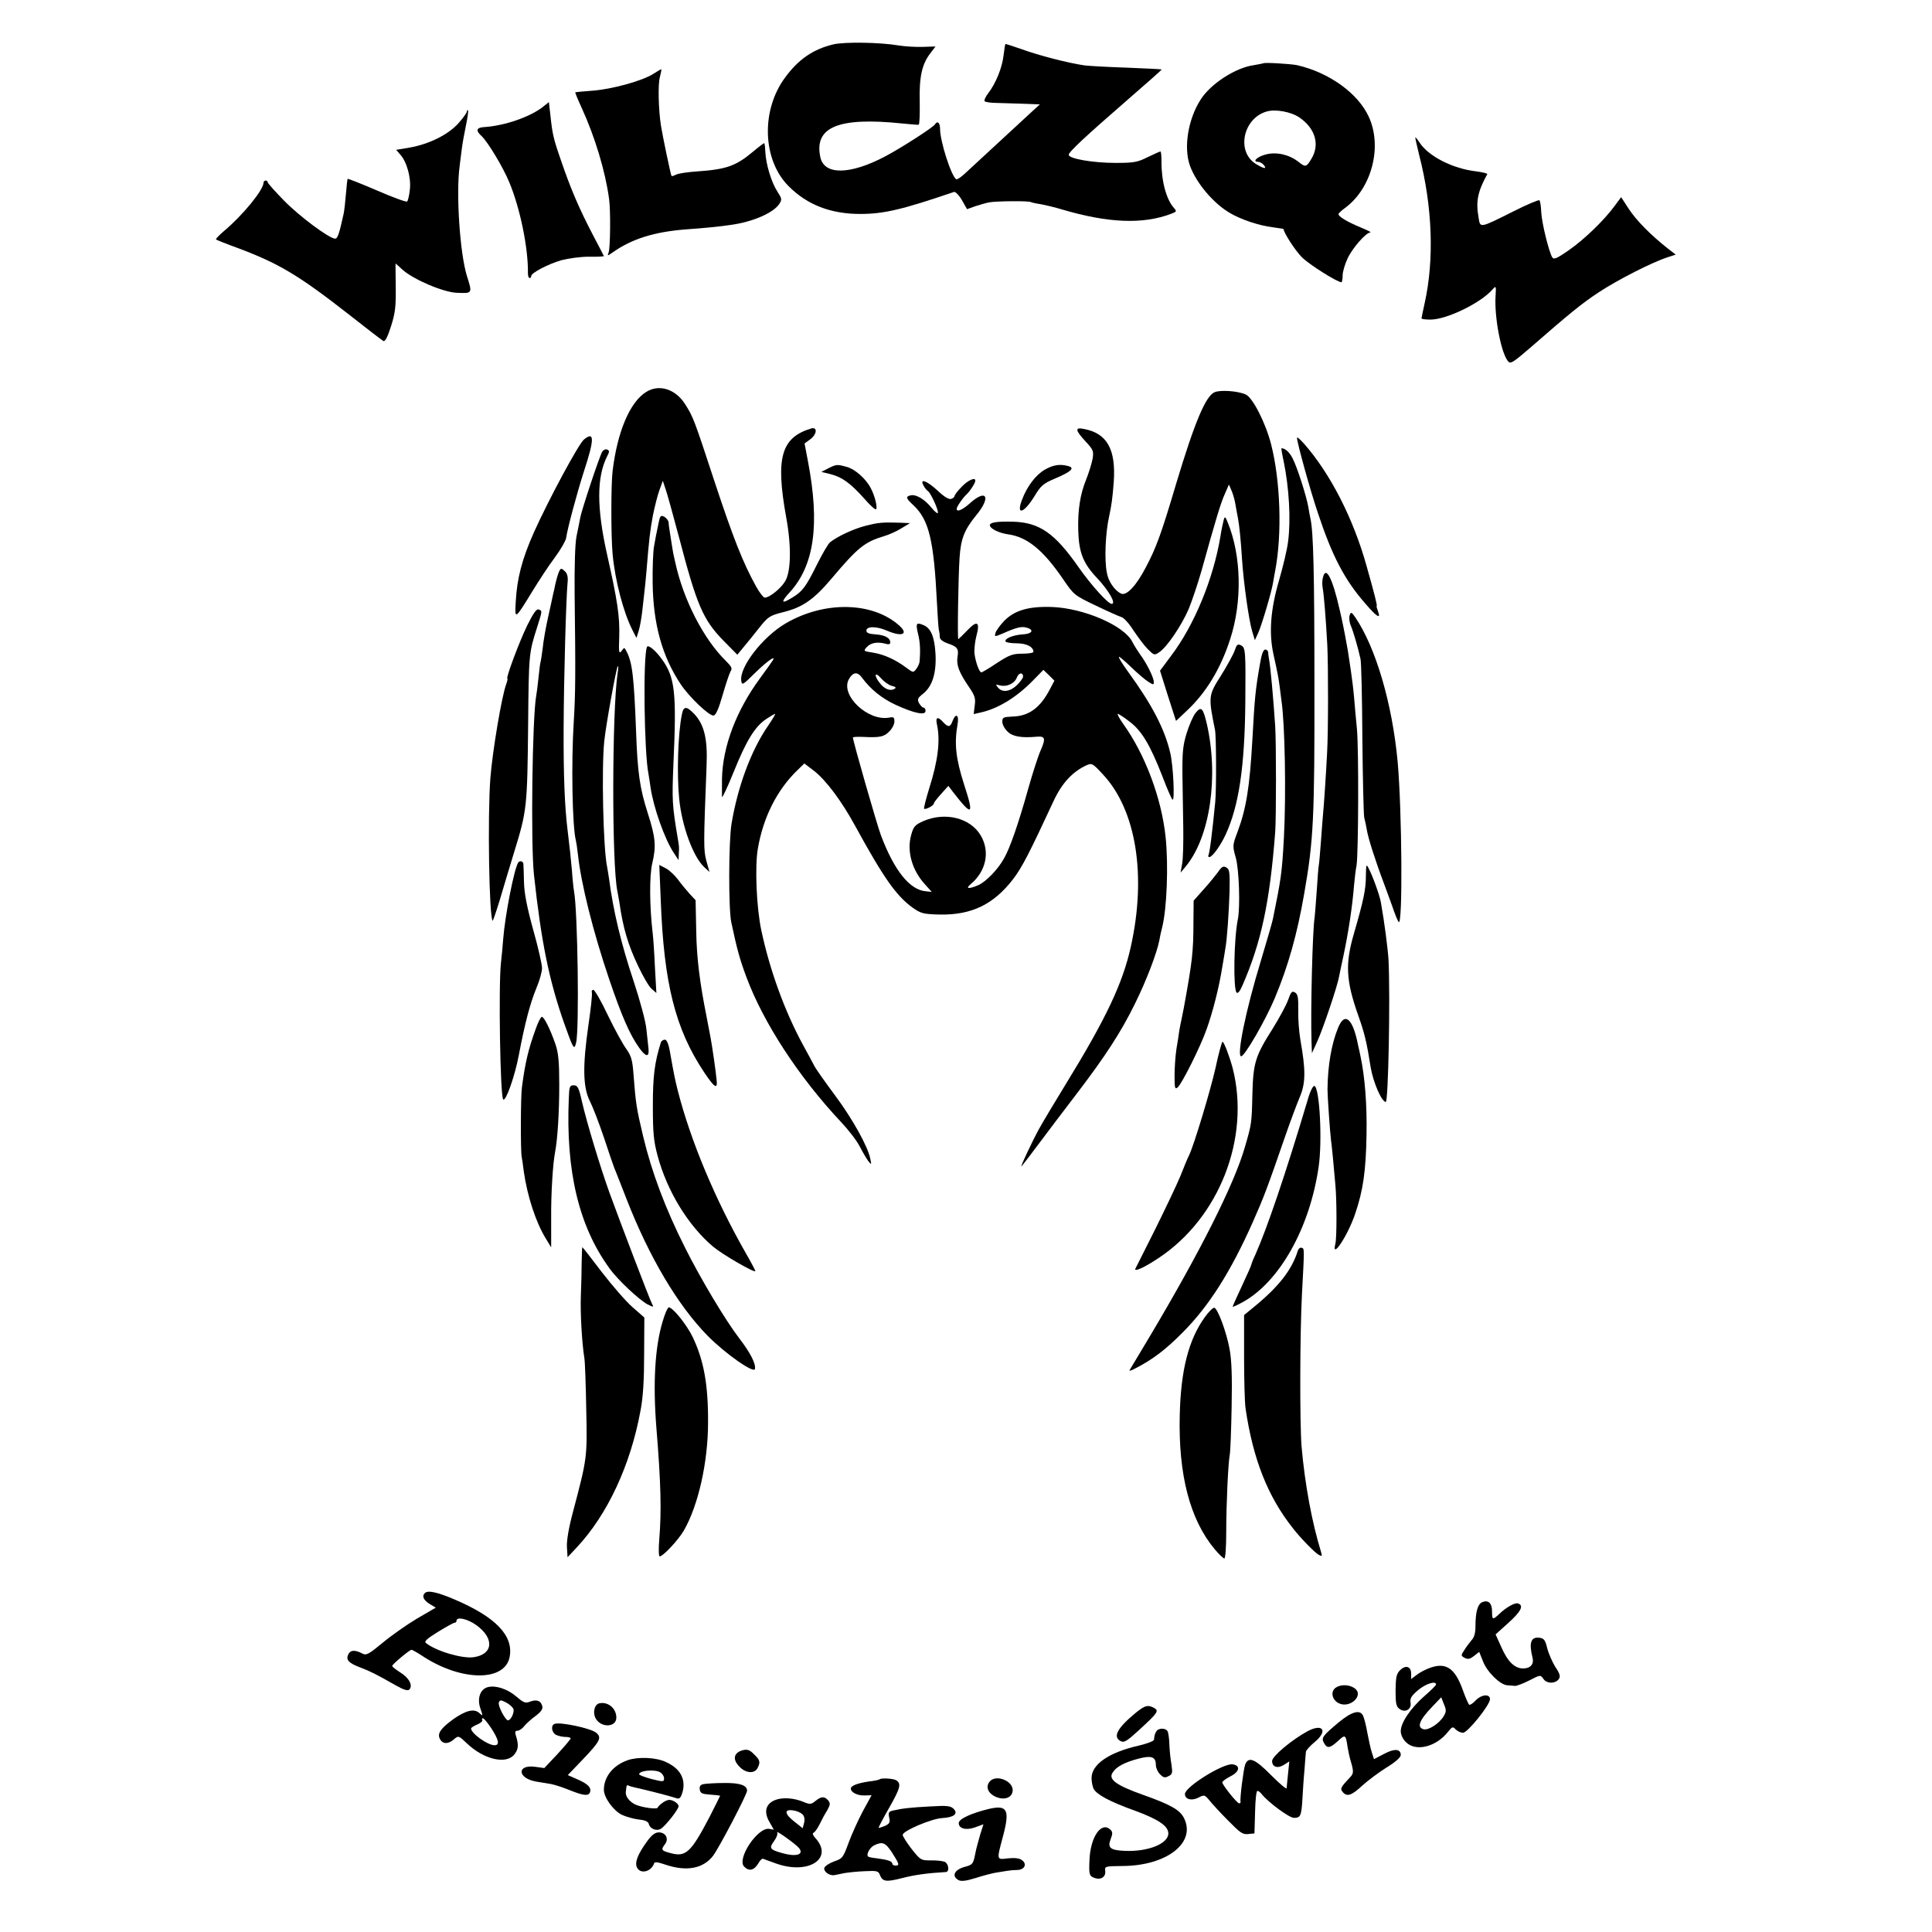 <?xml version="1.0" standalone="no"?>
<!DOCTYPE svg PUBLIC "-//W3C//DTD SVG 20010904//EN"
 "http://www.w3.org/TR/2001/REC-SVG-20010904/DTD/svg10.dtd">
<svg version="1.0" xmlns="http://www.w3.org/2000/svg"
 width="931pt" height="931pt" viewBox="0 0 931 931"
 preserveAspectRatio="xMidYMid meet">
<g transform="translate(0,931) scale(0.1,-0.1)"
fill="#000000" stroke="none">
<path d="M4015 9096 c-96 -23 -168 -72 -232 -160 -117 -158 -109 -398 18 -524
89 -89 202 -133 344 -133 114 0 203 21 452 106 7 2 24 -15 38 -39 l25 -44 39
14 c22 7 52 16 68 19 34 6 190 8 201 1 4 -2 25 -7 47 -10 22 -4 69 -15 105
-26 220 -65 389 -72 524 -20 27 10 27 12 13 28 -37 41 -61 131 -60 225 0 26
-2 47 -5 47 -3 0 -30 -12 -61 -27 -50 -25 -67 -28 -156 -28 -107 0 -225 20
-225 39 0 14 81 89 288 269 89 77 161 141 160 142 -2 2 -77 5 -168 9 -91 3
-183 8 -205 11 -76 11 -220 48 -299 77 -43 15 -80 27 -81 26 -2 -2 -5 -26 -9
-55 -7 -60 -37 -134 -73 -181 -14 -18 -22 -36 -18 -40 4 -4 30 -8 58 -8 29 -1
87 -3 130 -4 l78 -3 -33 -30 c-28 -26 -218 -201 -328 -303 -19 -18 -38 -30
-42 -28 -24 15 -78 183 -78 243 0 30 -13 41 -25 21 -9 -14 -162 -113 -240
-154 -169 -89 -294 -91 -312 -3 -31 145 88 194 394 162 40 -4 76 -7 80 -6 4 1
6 49 5 109 -3 119 10 182 51 235 l25 33 -62 -2 c-33 -1 -86 2 -116 7 -88 15
-260 18 -315 5z"/>
<path d="M6088 9005 c-2 -1 -22 -5 -46 -9 -88 -12 -209 -90 -257 -167 -60 -94
-82 -230 -51 -317 30 -83 112 -181 192 -228 54 -32 141 -61 206 -69 29 -4 53
-8 53 -8 0 -17 58 -107 89 -137 35 -35 170 -120 190 -120 3 0 6 15 6 33 0 17
11 55 24 82 24 51 89 125 110 125 6 0 -15 11 -47 24 -63 26 -107 52 -107 64 0
4 15 18 33 31 128 95 179 295 113 438 -52 114 -192 214 -346 249 -28 6 -157
14 -162 9z m175 -262 c76 -53 98 -131 56 -199 -24 -40 -28 -41 -63 -13 -44 34
-104 48 -155 35 -42 -10 -69 -36 -38 -36 8 0 20 -7 27 -15 17 -21 1 -19 -38 5
-96 59 -62 221 53 253 43 12 118 -2 158 -30z"/>
<path d="M3148 8954 c-53 -34 -199 -74 -293 -81 -44 -3 -81 -7 -83 -8 -1 -1
13 -36 32 -77 63 -138 113 -303 131 -436 8 -55 6 -237 -2 -258 -7 -18 -6 -18
17 -2 94 67 202 101 360 113 76 5 165 14 210 21 106 14 207 58 235 101 14 21
13 26 -9 60 -29 45 -55 131 -58 191 -1 23 -3 42 -6 42 -2 0 -25 -17 -51 -39
-85 -71 -129 -87 -271 -97 -46 -3 -93 -10 -103 -16 -10 -5 -20 -8 -21 -6 -4 5
-44 197 -51 243 -12 76 -15 200 -5 234 5 19 8 36 7 37 -1 1 -19 -9 -39 -22z"/>
<path d="M2620 8798 c-61 -50 -185 -93 -282 -100 -43 -2 -48 -16 -17 -44 29
-27 103 -149 133 -222 52 -124 92 -317 90 -439 0 -13 4 -23 8 -23 4 0 8 4 8
10 0 15 80 57 145 76 34 9 92 17 133 17 39 -1 72 1 72 3 0 1 -25 49 -55 106
-63 121 -104 215 -151 353 -38 109 -42 129 -52 222 l-7 61 -25 -20z"/>
<path d="M2250 8773 c0 -6 -18 -31 -40 -56 -49 -55 -140 -101 -235 -118 l-66
-11 19 -22 c32 -34 54 -113 47 -170 -3 -28 -9 -53 -13 -57 -4 -4 -69 20 -145
53 -77 33 -140 58 -142 56 -1 -2 -5 -34 -8 -73 -3 -38 -8 -81 -11 -95 -21 -96
-29 -120 -41 -120 -28 0 -173 108 -247 184 -43 44 -78 83 -78 88 0 4 -4 8 -10
8 -5 0 -10 -5 -10 -10 0 -35 -99 -156 -189 -232 -25 -21 -43 -40 -40 -42 2 -2
49 -21 104 -41 198 -74 295 -132 533 -318 86 -68 162 -126 169 -130 8 -5 20
16 37 70 21 66 24 95 23 191 -1 61 -1 112 -1 112 1 0 16 -13 33 -29 51 -47
198 -110 263 -112 75 -3 75 -4 48 81 -34 110 -53 398 -35 530 2 19 7 55 10 80
3 25 12 76 20 114 8 38 13 72 10 74 -3 3 -5 1 -5 -5z"/>
<path d="M6820 8647 c0 -5 9 -43 19 -85 64 -248 73 -504 26 -714 -8 -37 -15
-69 -15 -72 0 -4 20 -6 44 -6 77 0 242 80 298 145 17 19 18 18 15 -30 -7 -104
28 -284 62 -318 11 -11 26 -1 107 69 187 163 248 213 329 266 91 60 256 144
330 168 l40 13 -40 31 c-81 64 -149 133 -186 189 l-37 57 -31 -42 c-52 -71
-150 -165 -223 -215 -56 -39 -71 -45 -78 -33 -16 26 -50 164 -53 217 -1 29 -5
55 -9 58 -3 3 -59 -20 -124 -53 -166 -83 -161 -82 -169 -30 -14 78 -4 125 42
209 2 3 -22 9 -52 13 -115 13 -232 73 -275 140 -11 17 -20 27 -20 23z"/>
<path d="M3115 7422 c-79 -48 -140 -191 -163 -382 -8 -67 -8 -311 0 -400 12
-128 52 -280 95 -365 l20 -39 11 35 c6 19 13 61 17 94 4 33 8 74 10 90 2 17 7
62 10 100 13 158 17 194 31 270 9 44 23 100 32 124 l16 44 13 -39 c8 -22 36
-124 64 -229 87 -333 117 -402 216 -503 l66 -67 33 40 c18 22 53 64 76 94 39
49 49 55 108 70 98 24 151 61 238 164 125 148 158 175 251 203 25 7 64 25 86
39 l40 24 -45 2 c-86 3 -108 1 -170 -15 -58 -15 -133 -50 -170 -79 -9 -7 -37
-55 -63 -107 -53 -107 -70 -130 -118 -159 -53 -33 -59 -25 -16 22 121 130 149
329 90 636 l-16 84 26 19 c35 25 37 63 5 53 -144 -44 -171 -141 -120 -425 26
-139 24 -263 -4 -310 -20 -35 -76 -80 -99 -80 -6 0 -25 24 -41 53 -64 115
-111 235 -201 507 -98 299 -103 312 -142 373 -46 72 -124 97 -186 59z"/>
<path d="M5853 7420 c-43 -18 -96 -144 -185 -440 -71 -240 -97 -311 -146 -403
-47 -91 -95 -141 -121 -127 -31 16 -60 59 -67 99 -13 63 -7 194 11 274 11 50
16 86 22 164 11 158 -32 235 -144 256 -44 9 -42 -6 8 -60 38 -41 40 -47 34
-84 -4 -22 -18 -67 -31 -100 -29 -71 -41 -148 -38 -247 3 -105 24 -158 92
-229 56 -60 92 -123 69 -123 -17 0 -98 89 -159 176 -115 165 -189 216 -315
220 -77 2 -113 -3 -113 -17 0 -16 44 -38 89 -44 92 -13 169 -77 264 -216 51
-75 54 -78 157 -127 58 -28 114 -53 125 -56 11 -3 37 -32 57 -64 21 -31 51
-72 68 -89 31 -31 33 -32 56 -16 36 23 107 127 142 208 16 39 44 122 62 185
69 248 91 321 111 367 l21 48 13 -30 c7 -16 16 -48 19 -69 4 -21 8 -48 11 -60
7 -36 14 -104 20 -199 8 -120 33 -295 49 -349 l13 -43 17 37 c18 42 64 197 71
242 3 17 7 42 10 56 34 178 25 435 -20 610 -26 101 -88 224 -122 239 -37 17
-122 23 -150 11z"/>
<path d="M2814 7192 c-26 -21 -172 -293 -241 -447 -58 -130 -82 -223 -88 -339
-5 -83 -3 -82 80 54 32 52 80 126 109 164 28 38 52 80 54 93 6 44 52 216 86
322 51 155 51 195 0 153z"/>
<path d="M6250 7200 c0 -22 64 -254 101 -363 68 -205 128 -321 227 -434 57
-67 78 -79 62 -38 -5 14 -8 25 -6 25 4 0 -11 59 -48 190 -64 231 -176 449
-303 593 -18 20 -33 33 -33 27z"/>
<path d="M2901 7131 c-14 -25 -99 -281 -105 -316 -3 -17 -11 -57 -18 -90 -7
-38 -10 -140 -9 -275 5 -392 4 -484 -4 -615 -13 -202 -7 -510 10 -575 2 -8 7
-39 10 -68 15 -140 73 -372 150 -599 61 -180 100 -269 145 -332 33 -46 49 -47
45 -4 -2 16 -6 57 -10 93 -3 36 -31 139 -61 230 -61 182 -99 341 -119 495 -3
22 -8 49 -10 61 -18 87 -27 471 -13 604 8 77 58 353 65 360 3 3 3 -13 -1 -35
-27 -187 -28 -923 -1 -1049 2 -12 7 -37 10 -56 17 -120 41 -202 90 -305 23
-49 52 -99 65 -110 l23 -20 -7 125 c-3 69 -8 143 -11 165 -15 128 -16 273 -2
334 20 84 16 126 -22 244 -38 119 -49 194 -56 397 -10 260 -18 330 -47 383 -9
18 -10 18 -23 0 -12 -16 -14 -7 -11 67 3 99 -8 174 -59 400 -50 224 -50 371 1
472 12 22 11 27 -1 32 -8 3 -19 -3 -24 -13z"/>
<path d="M6186 7086 c26 -127 35 -281 21 -386 -4 -36 -24 -119 -43 -185 -41
-139 -50 -253 -28 -355 22 -100 24 -112 30 -155 3 -22 7 -53 9 -70 17 -113 23
-452 12 -660 -9 -170 -14 -202 -53 -393 -2 -12 -29 -105 -59 -205 -72 -236
-117 -457 -94 -457 17 0 117 173 162 280 65 156 108 308 142 505 45 257 50
366 49 1010 0 531 -5 733 -19 795 -3 14 -8 41 -11 60 -9 50 -53 189 -75 231
-15 30 -36 49 -54 49 -1 0 3 -29 11 -64z"/>
<path d="M3991 7053 l-33 -17 45 -11 c55 -14 97 -45 162 -118 27 -31 52 -54
56 -51 9 5 -4 62 -24 100 -23 46 -76 93 -116 104 -47 13 -50 13 -90 -7z"/>
<path d="M5035 7047 c-43 -25 -85 -79 -110 -145 -30 -78 9 -66 60 17 31 51 42
61 99 85 78 33 97 51 64 60 -41 11 -72 6 -113 -17z"/>
<path d="M4634 6964 c-19 -19 -34 -39 -34 -44 0 -4 -7 -11 -16 -14 -11 -4 -33
9 -65 39 -51 48 -89 62 -69 26 5 -11 15 -23 21 -27 13 -8 48 -83 49 -104 0 -8
-14 2 -31 23 -34 42 -75 66 -101 60 -25 -6 -23 -14 14 -48 75 -71 98 -168 113
-470 3 -60 7 -119 9 -130 3 -11 5 -28 5 -37 1 -10 16 -21 39 -29 45 -15 53
-25 46 -65 -6 -39 8 -75 53 -141 31 -45 35 -58 30 -93 l-5 -41 31 7 c85 18
175 73 255 155 l50 51 27 -26 26 -26 -20 -38 c-47 -92 -102 -133 -182 -135
-44 -2 -49 -4 -49 -25 0 -13 11 -34 25 -47 23 -24 66 -32 142 -25 39 3 43 -8
19 -63 -13 -28 -40 -113 -61 -187 -46 -165 -88 -287 -117 -337 -30 -54 -88
-113 -125 -129 -45 -19 -62 -17 -36 5 75 62 95 157 49 235 -50 85 -172 115
-277 69 -40 -18 -47 -26 -58 -66 -22 -77 3 -168 64 -236 l35 -39 -28 3 c-78 6
-153 100 -217 270 -19 50 -135 455 -135 471 0 3 21 4 48 3 81 -4 102 0 127 26
14 13 25 35 25 48 0 21 -4 23 -25 19 -102 -19 -236 107 -195 184 20 36 42 39
64 8 41 -55 93 -98 161 -130 89 -41 145 -53 145 -30 0 9 -4 16 -10 16 -5 0
-14 10 -21 21 -10 19 -7 25 18 45 46 36 66 101 61 194 -5 84 -23 125 -61 139
-32 13 -35 6 -23 -44 10 -39 12 -81 7 -135 -1 -8 -8 -24 -16 -34 -14 -18 -15
-18 -47 6 -52 39 -109 65 -161 73 -46 7 -47 8 -31 26 19 21 49 27 87 18 19 -6
27 -4 27 5 0 22 -26 36 -71 39 -31 2 -44 7 -44 18 0 22 49 22 99 0 72 -31 106
-18 60 24 -129 116 -362 120 -548 11 -111 -65 -224 -211 -214 -277 3 -22 8
-20 62 34 60 59 107 93 90 65 -4 -7 -32 -46 -62 -87 -114 -155 -180 -328 -183
-486 0 -38 0 -77 0 -85 1 -8 26 45 56 119 61 152 103 220 157 256 21 14 40 25
43 25 3 0 -13 -27 -35 -59 -81 -118 -145 -291 -175 -471 -14 -86 -15 -409 -1
-475 28 -132 42 -181 73 -264 82 -220 252 -481 456 -698 35 -37 76 -90 90
-118 14 -27 33 -59 41 -70 16 -19 16 -19 10 10 -11 59 -85 192 -169 305 -47
63 -91 126 -99 140 -7 14 -32 60 -55 102 -90 165 -161 362 -202 553 -24 112
-32 310 -17 396 26 151 92 282 190 377 l34 33 46 -35 c58 -45 133 -145 199
-266 137 -250 197 -336 277 -394 40 -28 51 -31 130 -33 154 -3 261 49 355 172
42 55 79 127 194 375 40 86 91 141 158 172 27 12 30 10 81 -45 159 -171 210
-486 133 -830 -39 -176 -119 -345 -313 -661 -51 -83 -109 -180 -129 -216 -34
-62 -94 -190 -84 -180 3 3 41 52 84 110 43 58 124 164 178 235 140 183 217
301 285 440 55 111 106 246 117 305 2 14 8 41 13 60 23 90 31 300 17 435 -19
187 -99 400 -204 546 -19 27 -31 49 -26 49 4 0 30 -17 57 -38 58 -44 98 -111
157 -262 22 -58 44 -109 49 -113 12 -13 4 166 -11 226 -27 115 -88 232 -203
390 -27 37 -47 69 -44 72 2 2 28 -20 58 -49 30 -29 67 -61 83 -71 25 -16 27
-16 27 -1 0 21 -35 91 -65 131 -12 17 -30 45 -39 63 -40 78 -233 161 -386 167
-113 4 -181 -16 -231 -67 -20 -21 -39 -47 -42 -58 -5 -19 -4 -19 32 -4 70 31
92 36 116 30 41 -10 30 -31 -18 -33 -46 -3 -89 -21 -81 -35 3 -4 27 -8 54 -8
46 0 80 -17 80 -41 0 -5 -24 -9 -54 -9 -46 0 -62 -6 -122 -45 -37 -25 -71 -45
-75 -45 -10 0 -28 50 -33 90 -2 19 2 58 9 85 19 69 4 78 -44 27 -22 -23 -42
-42 -43 -42 -5 0 0 305 6 392 6 92 23 135 81 206 72 87 49 129 -31 57 -37 -33
-64 -44 -64 -27 0 10 30 54 50 72 16 15 40 53 40 64 0 18 -37 1 -66 -30z
m-337 -959 c19 -4 23 -9 14 -14 -20 -13 -49 -2 -71 27 -30 37 -25 59 5 24 14
-16 37 -33 52 -37z m633 44 c0 -6 -13 -24 -29 -40 -33 -32 -71 -38 -92 -12
-13 15 -11 16 10 10 33 -8 70 9 81 38 9 24 30 27 30 4z"/>
<path d="M3171 6777 c-6 -28 -15 -73 -19 -98 -5 -25 -8 -106 -7 -180 3 -198
46 -352 135 -486 42 -63 139 -155 159 -151 11 2 25 35 43 98 15 52 32 103 38
114 10 15 6 23 -21 50 -107 104 -206 295 -245 476 -4 19 -8 37 -9 40 -1 3 -5
30 -10 60 -5 30 -9 60 -10 65 -1 6 -3 18 -3 27 -1 10 -11 22 -21 28 -18 9 -21
5 -30 -43z"/>
<path d="M5897 6805 c-3 -11 -11 -47 -16 -80 -34 -205 -126 -427 -236 -573
l-55 -74 38 -121 39 -121 52 49 c93 87 163 202 209 345 59 181 54 403 -12 563
-11 28 -14 30 -19 12z"/>
<path d="M2691 6548 c-5 -13 -11 -36 -15 -53 -3 -16 -8 -39 -11 -50 -2 -11
-13 -60 -24 -110 -11 -49 -23 -117 -26 -150 -4 -33 -9 -62 -10 -65 -2 -3 -6
-37 -10 -75 -4 -39 -9 -78 -11 -87 -19 -103 -27 -715 -11 -863 35 -322 72
-508 147 -720 43 -121 47 -127 56 -90 16 59 8 635 -10 731 -2 10 -7 55 -10 99
-7 74 -9 97 -21 195 -14 113 -20 265 -19 490 1 250 12 629 19 702 3 25 -1 43
-11 53 -20 20 -23 19 -33 -7z"/>
<path d="M6375 6527 c-4 -13 -4 -36 -1 -52 6 -32 15 -146 22 -272 5 -105 5
-418 -1 -523 -5 -98 -15 -249 -20 -300 -2 -19 -6 -78 -10 -130 -4 -52 -8 -101
-10 -110 -2 -8 -6 -64 -10 -125 -4 -60 -9 -117 -10 -126 -10 -55 -20 -449 -15
-599 l2 -55 25 55 c28 61 98 268 106 315 3 17 13 62 21 100 24 113 43 238 51
340 3 33 8 76 12 95 9 54 11 554 2 655 -5 50 -11 119 -14 155 -3 36 -10 92
-15 125 -5 33 -12 78 -15 100 -5 31 -22 120 -30 155 -1 3 -5 21 -9 40 -35 155
-67 216 -81 157z"/>
<path d="M2541 6297 c-39 -80 -105 -257 -96 -257 2 0 0 -11 -5 -25 -22 -57
-67 -326 -77 -455 -14 -186 -6 -670 11 -687 1 -2 17 43 34 99 17 57 48 162 70
233 61 198 63 215 67 615 3 335 4 344 41 460 28 89 28 86 10 93 -11 4 -26 -18
-55 -76z"/>
<path d="M6504 6346 c-4 -11 -2 -33 5 -50 13 -31 34 -103 47 -161 4 -16 8
-190 9 -385 2 -195 6 -366 9 -380 4 -14 9 -39 12 -56 6 -41 43 -156 84 -264
17 -47 39 -105 47 -130 9 -25 19 -49 23 -53 20 -23 16 537 -5 773 -26 279
-105 549 -204 695 -18 26 -21 27 -27 11z"/>
<path d="M5950 6176 c-6 -18 -36 -73 -66 -121 -61 -96 -62 -100 -29 -263 6
-30 7 -284 1 -347 -15 -153 -27 -247 -33 -257 -2 -5 0 -8 5 -8 14 0 55 57 79
110 63 138 91 324 94 635 2 248 1 263 -20 275 -17 8 -21 5 -31 -24z"/>
<path d="M3118 6193 c-20 -40 -14 -513 7 -613 2 -13 7 -42 10 -65 14 -96 68
-249 112 -315 l23 -35 1 30 c2 37 2 33 -5 75 -27 161 -28 184 -21 355 16 348
8 421 -56 509 -30 42 -66 71 -71 59z"/>
<path d="M6072 6113 c-22 -125 -26 -164 -37 -368 -13 -231 -30 -333 -72 -445
-24 -64 -24 -66 -8 -123 16 -56 22 -239 10 -297 -19 -92 -23 -336 -6 -353 6
-6 16 6 28 34 91 208 132 402 158 739 5 67 5 433 0 510 -9 137 -23 291 -30
325 -2 11 -4 26 -4 33 -1 6 -7 12 -14 12 -9 0 -18 -23 -25 -67z"/>
<path d="M3286 5868 c-19 -91 -25 -289 -13 -408 13 -131 67 -279 121 -329 l25
-23 -15 53 c-14 54 -14 76 1 464 5 126 -12 195 -61 246 -36 37 -50 37 -58 -3z"/>
<path d="M5761 5874 c-12 -15 -31 -59 -43 -98 -18 -59 -21 -92 -20 -201 1 -71
3 -186 4 -255 1 -69 -1 -145 -5 -170 l-8 -45 25 30 c117 141 160 433 101 689
-18 76 -27 84 -54 50z"/>
<path d="M4590 5835 c-11 -30 -21 -31 -45 -5 -26 29 -38 25 -30 -11 17 -77 5
-175 -37 -307 -16 -52 -27 -96 -25 -99 7 -6 47 15 47 25 0 5 16 25 35 46 l35
39 22 -29 c94 -121 103 -115 54 35 -40 125 -48 196 -32 289 9 47 -8 59 -24 17z"/>
<path d="M2497 5153 c-20 -32 -63 -254 -72 -366 -3 -40 -8 -92 -11 -117 -12
-105 -4 -644 11 -658 12 -12 56 112 75 213 30 158 55 251 85 324 15 35 27 78
27 96 0 18 -19 101 -43 186 -30 109 -43 176 -44 229 -1 41 -2 81 -3 88 -2 13
-18 16 -25 5z"/>
<path d="M6582 5088 c0 -63 -11 -116 -58 -278 -42 -144 -38 -225 20 -390 32
-90 42 -132 61 -253 12 -72 53 -167 73 -167 12 0 22 502 13 685 -3 51 -19 178
-37 278 -5 30 -39 126 -59 163 -11 22 -12 19 -13 -38z"/>
<path d="M3184 4973 c15 -403 70 -621 209 -830 51 -76 66 -85 60 -35 -4 42
-20 153 -28 197 -5 28 -8 42 -20 105 -33 165 -48 284 -50 413 l-3 149 -29 31
c-16 18 -42 49 -57 70 -15 20 -41 44 -58 53 l-31 16 7 -169z"/>
<path d="M5869 5107 c-13 -17 -44 -56 -70 -84 l-47 -53 -1 -102 c0 -146 -6
-193 -46 -413 -3 -16 -8 -41 -11 -55 -3 -14 -8 -38 -11 -55 -2 -16 -8 -57 -14
-90 -5 -33 -9 -91 -9 -129 0 -60 2 -67 15 -56 20 17 108 192 139 279 31 87 60
201 76 301 7 41 14 82 15 91 8 41 17 175 20 272 2 95 0 109 -16 117 -14 8 -22
4 -40 -23z"/>
<path d="M2852 4528 c3 -7 -5 -80 -17 -162 -28 -195 -26 -297 8 -363 14 -28
44 -106 67 -174 22 -68 45 -133 49 -144 5 -11 32 -81 61 -155 109 -279 246
-510 390 -657 85 -86 223 -183 228 -160 5 25 -22 78 -75 147 -67 87 -187 288
-261 436 -96 190 -162 367 -203 539 -32 136 -35 153 -46 295 -5 71 -11 91 -34
124 -16 21 -56 94 -89 162 -32 68 -64 124 -71 124 -6 0 -9 -6 -7 -12z"/>
<path d="M6207 4491 c-9 -25 -42 -86 -73 -136 -85 -134 -95 -165 -99 -319 -3
-139 -4 -143 -35 -250 -51 -180 -217 -509 -460 -917 -51 -85 -95 -158 -97
-162 -3 -5 10 -1 28 9 81 41 146 90 227 172 127 127 232 292 340 535 51 115
69 162 157 417 24 69 55 152 69 185 28 66 28 129 3 270 -7 39 -12 104 -11 146
1 61 -2 78 -15 86 -15 9 -20 4 -34 -36z"/>
<path d="M2582 4353 c-36 -99 -51 -162 -67 -283 -6 -41 -7 -306 -1 -335 2 -11
7 -42 10 -70 17 -119 58 -245 106 -323 l26 -43 0 138 c-1 123 8 264 19 322 12
62 20 194 20 321 0 114 -4 157 -19 200 -24 69 -54 130 -65 130 -5 0 -18 -26
-29 -57z"/>
<path d="M6448 4357 c-32 -77 -50 -184 -51 -297 0 -32 12 -206 17 -245 4 -28
12 -110 21 -215 7 -76 7 -255 0 -283 -21 -83 60 39 95 143 39 114 52 208 55
380 3 146 -8 282 -29 380 -3 14 -8 39 -12 55 -25 128 -64 161 -96 82z"/>
<path d="M3185 4288 c-31 -99 -39 -164 -39 -308 0 -130 4 -169 23 -240 46
-171 148 -337 268 -438 47 -39 203 -129 203 -117 0 3 -21 43 -47 88 -146 256
-265 539 -327 782 -15 61 -17 71 -37 183 -7 42 -16 62 -25 62 -8 0 -16 -6 -19
-12z"/>
<path d="M5857 4162 c-26 -114 -102 -365 -126 -417 -6 -11 -25 -56 -42 -100
-18 -44 -74 -161 -123 -260 -50 -99 -92 -184 -95 -189 -7 -17 45 7 111 51 294
194 444 580 358 916 -16 59 -42 127 -49 127 -3 0 -19 -57 -34 -128z"/>
<path d="M2741 4018 c-15 -351 48 -617 196 -820 40 -56 143 -152 184 -174 29
-14 30 -14 21 3 -11 20 -151 387 -206 538 -43 120 -107 330 -132 438 -15 67
-21 77 -39 77 -20 0 -22 -6 -24 -62z"/>
<path d="M6301 4008 c-106 -355 -195 -617 -252 -745 -11 -23 -19 -44 -19 -47
0 -3 -20 -49 -45 -102 -25 -53 -45 -98 -45 -101 0 -2 21 7 48 22 177 97 323
356 366 650 19 127 5 384 -20 392 -7 2 -21 -26 -33 -69z"/>
<path d="M2803 3228 c0 -40 -2 -113 -4 -163 -3 -82 5 -225 17 -300 3 -16 7
-127 9 -245 5 -234 5 -235 -64 -496 -21 -79 -31 -139 -29 -170 l3 -48 45 48
c147 157 259 396 307 661 12 62 17 146 17 268 l1 178 -57 50 c-31 27 -97 103
-148 169 -50 66 -92 120 -94 120 -1 0 -2 -33 -3 -72z"/>
<path d="M6254 3283 c-29 -93 -92 -173 -209 -269 l-50 -41 0 -199 c0 -110 3
-222 7 -250 36 -246 107 -425 228 -578 37 -48 106 -118 124 -128 17 -9 18 -8
12 13 -44 143 -78 326 -94 509 -9 113 -8 547 2 735 12 222 12 218 -1 222 -7 3
-16 -4 -19 -14z"/>
<path d="M3192 2938 c-36 -121 -46 -295 -29 -508 22 -269 25 -401 14 -537 -4
-48 -3 -83 2 -83 16 0 89 78 116 124 69 119 117 328 117 521 1 181 -20 299
-74 412 -29 60 -96 143 -115 143 -6 0 -20 -33 -31 -72z"/>
<path d="M5806 2963 c-78 -108 -116 -254 -121 -473 -7 -287 49 -502 168 -645
21 -25 42 -45 47 -45 5 0 9 56 9 128 0 131 9 328 17 372 3 14 7 117 9 230 3
148 0 226 -10 280 -15 81 -56 192 -73 198 -6 2 -27 -18 -46 -45z"/>
<path d="M2047 1633 c-15 -14 -6 -34 23 -52 l30 -18 -91 -53 c-50 -30 -124
-82 -166 -117 -64 -53 -78 -61 -95 -52 -36 19 -58 19 -69 -2 -14 -27 0 -43 59
-65 47 -18 73 -31 170 -86 37 -21 57 -27 64 -20 19 19 0 56 -42 82 -22 14 -40
28 -40 32 0 8 84 78 93 78 4 0 32 -16 62 -36 184 -117 389 -117 411 2 19 102
-67 192 -267 277 -82 35 -128 45 -142 30z m248 -154 c89 -64 82 -142 -14 -155
-56 -7 -181 30 -229 69 -9 7 6 21 58 53 39 24 75 44 80 44 6 0 10 5 10 10 0
21 53 9 95 -21z"/>
<path d="M7144 1590 c-23 -9 -34 -46 -34 -118 0 -31 -6 -53 -19 -66 -10 -12
-26 -33 -35 -48 -17 -25 -16 -27 2 -37 16 -8 25 -6 45 9 l25 20 18 -45 c19
-51 83 -114 117 -116 12 -1 29 -2 37 -3 8 -1 39 11 69 26 54 28 54 28 69 7 16
-24 60 -23 75 2 7 11 3 26 -18 56 -14 23 -32 63 -39 90 -10 41 -16 48 -38 51
-41 5 -51 -24 -33 -96 8 -31 -10 -52 -45 -52 -41 0 -74 32 -105 102 l-28 62
62 56 c60 54 75 83 47 93 -15 6 -58 -18 -93 -52 -30 -28 -33 -27 -33 13 0 40
-17 57 -46 46z"/>
<path d="M6894 1274 c-21 -7 -50 -22 -66 -34 l-28 -21 0 26 c0 35 -26 43 -53
17 -18 -18 -21 -34 -22 -98 0 -63 3 -78 19 -89 27 -21 60 -1 53 31 -3 19 4 32
36 59 36 31 87 47 87 28 0 -5 -26 -30 -57 -57 -66 -58 -113 -128 -113 -168 0
-17 10 -39 25 -53 47 -48 146 -23 203 50 20 25 23 26 37 11 9 -9 25 -16 35
-16 22 0 130 134 130 162 0 27 -42 23 -70 -7 -12 -13 -26 -22 -30 -20 -4 3
-18 34 -31 71 -37 104 -80 134 -155 108z m63 -234 c-21 -35 -73 -69 -97 -63
-34 9 -21 44 44 111 l41 43 13 -33 c12 -28 12 -36 -1 -58z"/>
<path d="M2351 1180 c-37 -9 -53 -55 -36 -103 13 -37 12 -38 -5 -22 -25 23
-65 13 -125 -29 -62 -45 -79 -70 -65 -96 13 -25 40 -26 68 -1 21 18 22 18 63
-21 81 -77 189 -102 228 -52 20 26 21 46 6 94 -4 14 -2 20 9 20 8 0 23 10 33
23 10 12 34 34 55 49 26 20 35 33 31 47 -7 26 -27 33 -59 21 -22 -9 -31 -5
-65 24 -43 37 -100 56 -138 46z m123 -105 c6 -16 -12 -55 -26 -55 -13 0 -50
71 -44 86 5 13 9 13 35 0 16 -9 31 -22 35 -31z m-106 -94 c36 -56 41 -81 15
-81 -33 0 -113 57 -113 81 0 3 13 12 30 19 16 7 27 16 24 21 -3 5 -1 9 3 9 5
0 23 -22 41 -49z"/>
<path d="M6436 1177 c-26 -19 -17 -59 16 -75 55 -26 123 40 75 73 -26 18 -67
19 -91 2z"/>
<path d="M2888 1102 c-23 -5 -33 -44 -18 -72 25 -47 100 -45 100 3 0 45 -40
78 -82 69z"/>
<path d="M5475 1058 c-91 -75 -114 -117 -75 -138 17 -9 30 -1 92 56 88 81 94
90 69 104 -30 16 -43 12 -86 -22z"/>
<path d="M6453 1012 c-80 -67 -87 -76 -73 -101 15 -28 29 -26 68 10 35 32 37
31 46 -31 3 -19 10 -51 16 -70 13 -45 13 -56 -2 -72 -48 -51 -51 -57 -38 -73
20 -25 43 -18 95 31 28 25 80 64 117 87 43 26 68 49 68 60 0 30 -31 32 -81 5
l-48 -25 -10 31 c-6 17 -15 60 -22 96 -6 36 -16 73 -21 83 -15 30 -54 19 -115
-31z"/>
<path d="M2673 1003 c-20 -7 -15 -41 6 -53 11 -5 31 -10 45 -10 14 0 26 -3 26
-7 -1 -5 -29 -38 -64 -76 l-63 -67 -44 6 c-90 12 -86 -55 4 -71 23 -4 56 -9
72 -12 17 -3 57 -16 89 -29 67 -27 92 -30 99 -11 8 22 -9 40 -59 62 l-48 21
70 73 c88 92 95 108 66 132 -27 21 -172 52 -199 42z"/>
<path d="M6300 967 c-74 -40 -170 -120 -170 -143 0 -29 27 -38 58 -18 l25 16
-6 -58 c-4 -33 -6 -65 -7 -71 0 -7 -33 21 -74 62 -79 80 -110 93 -126 51 -8
-23 -26 -164 -22 -178 1 -5 -2 -8 -7 -8 -10 0 -81 89 -81 101 0 5 18 18 39 29
45 22 50 53 10 58 -46 5 -229 -109 -229 -143 0 -26 32 -34 64 -18 29 15 31 15
54 -13 13 -16 53 -60 90 -97 57 -58 70 -68 96 -65 l31 3 3 103 c1 56 6 102 11
102 5 0 15 -7 22 -17 34 -41 132 -113 154 -113 32 0 36 9 41 88 2 37 6 101 10
142 3 41 6 81 7 88 0 7 20 29 43 48 65 54 38 91 -36 51z"/>
<path d="M5573 968 c-8 -13 -10 -19 -12 -41 0 -7 -33 -19 -74 -29 -142 -32
-227 -90 -227 -156 0 -18 5 -42 10 -52 15 -28 80 -63 198 -105 114 -42 162
-74 162 -110 0 -50 -99 -89 -210 -84 -70 3 -84 15 -68 56 10 26 10 35 0 45
-44 44 -98 -33 -102 -147 -3 -67 -1 -75 23 -84 31 -12 56 4 53 32 -3 24 -1 24
83 25 214 1 357 113 296 232 -20 39 -65 64 -197 111 -127 45 -168 74 -147 106
17 29 57 50 124 68 65 17 85 9 85 -31 0 -13 9 -33 20 -44 17 -17 24 -18 41 -9
19 9 20 16 14 57 -5 26 -9 70 -10 98 -1 28 -5 56 -9 62 -10 16 -43 15 -53 0z"/>
<path d="M3570 873 c-36 -14 -39 -45 -5 -78 29 -30 70 -33 85 -6 15 29 13 39
-15 66 -24 25 -37 28 -65 18z"/>
<path d="M3025 828 c-71 -25 -115 -80 -115 -143 0 -37 46 -101 88 -121 20 -9
56 -19 80 -22 32 -3 46 -10 49 -23 6 -22 37 -34 57 -22 22 13 86 94 86 109 0
8 -11 19 -24 25 -19 9 -29 7 -50 -6 -14 -10 -26 -21 -26 -25 0 -11 -81 0 -112
16 -28 15 -46 40 -42 62 1 6 2 17 3 23 0 5 5 8 9 5 5 -3 19 -7 33 -10 46 -10
162 -39 201 -52 13 -4 19 4 27 30 17 63 -11 114 -80 145 -48 23 -134 26 -184
9z m156 -58 c10 -6 19 -19 19 -29 0 -18 -3 -18 -60 -4 -33 9 -60 19 -60 23 0
18 72 25 101 10z"/>
<path d="M4239 736 c-3 -3 -27 -8 -54 -11 -53 -8 -85 -20 -85 -34 0 -18 32
-34 65 -33 l35 1 -41 -75 c-22 -41 -53 -109 -69 -152 -27 -74 -30 -78 -71 -92
-24 -9 -45 -23 -47 -32 -3 -18 26 -38 49 -34 8 2 30 6 49 10 19 3 64 8 98 9
58 3 65 1 72 -18 13 -33 30 -35 108 -15 58 15 122 24 210 29 18 1 14 39 -5 49
-10 4 -40 8 -67 7 -48 0 -50 1 -93 55 -23 30 -43 61 -43 68 0 19 138 78 190
81 57 3 79 21 55 45 -15 14 -32 16 -114 11 -93 -5 -131 -9 -179 -20 -20 -5
-22 -10 -17 -34 5 -23 2 -29 -21 -40 -15 -6 -28 -10 -30 -9 -1 2 21 45 51 97
54 95 59 116 34 132 -14 9 -72 12 -80 5z m60 -354 c35 -55 37 -62 16 -62 -8 0
-15 4 -15 9 0 12 -22 19 -74 26 -21 2 -41 6 -43 9 -10 10 9 44 30 54 40 19 54
13 86 -36z"/>
<path d="M4772 728 c-24 -24 -14 -57 23 -75 44 -21 85 -6 85 31 0 44 -77 75
-108 44z"/>
<path d="M3392 713 c-17 -3 -22 -10 -20 -26 3 -19 11 -22 51 -25 26 -2 47 -4
47 -6 0 -1 -23 -47 -51 -102 -89 -170 -114 -194 -187 -174 -46 12 -48 16 -27
44 19 25 3 56 -30 56 -18 0 -34 -12 -56 -42 -46 -63 -62 -104 -49 -128 17 -33
69 -19 82 21 3 8 18 6 53 -6 103 -35 183 -20 231 42 30 40 164 296 164 314 0
26 -35 38 -110 37 -41 0 -85 -3 -98 -5z"/>
<path d="M3733 635 c-44 -19 -53 -57 -25 -105 l21 -37 -22 4 c-56 9 -158 -145
-121 -182 25 -25 49 -18 71 20 6 11 15 19 20 18 4 -2 33 -12 63 -23 157 -56
280 25 188 124 -11 12 -14 22 -8 24 6 2 19 20 29 40 10 21 26 51 37 68 15 27
16 34 5 48 -18 21 -34 20 -62 -3 -20 -16 -26 -17 -55 -5 -49 21 -106 24 -141
9z m134 -68 c9 -9 12 -23 8 -40 l-7 -27 -39 31 c-49 38 -52 62 -7 55 17 -2 37
-11 45 -19z m-17 -162 c26 -32 -13 -44 -80 -25 -61 17 -65 24 -40 58 12 16 19
35 15 42 -9 14 88 -55 105 -75z"/>
<path d="M4765 593 c-83 -20 -145 -48 -145 -68 0 -27 35 -36 78 -21 l41 15
-16 -51 c-8 -29 -17 -60 -19 -70 -2 -10 -6 -27 -8 -38 -7 -31 -13 -37 -43 -45
-53 -13 -70 -45 -34 -65 14 -7 36 -4 82 10 34 11 79 23 98 26 20 3 45 7 56 9
11 2 33 4 48 4 35 1 47 29 22 47 -13 10 -35 12 -67 9 -57 -7 -56 -11 -24 109
33 125 20 150 -69 129z"/>
</g>
</svg>
